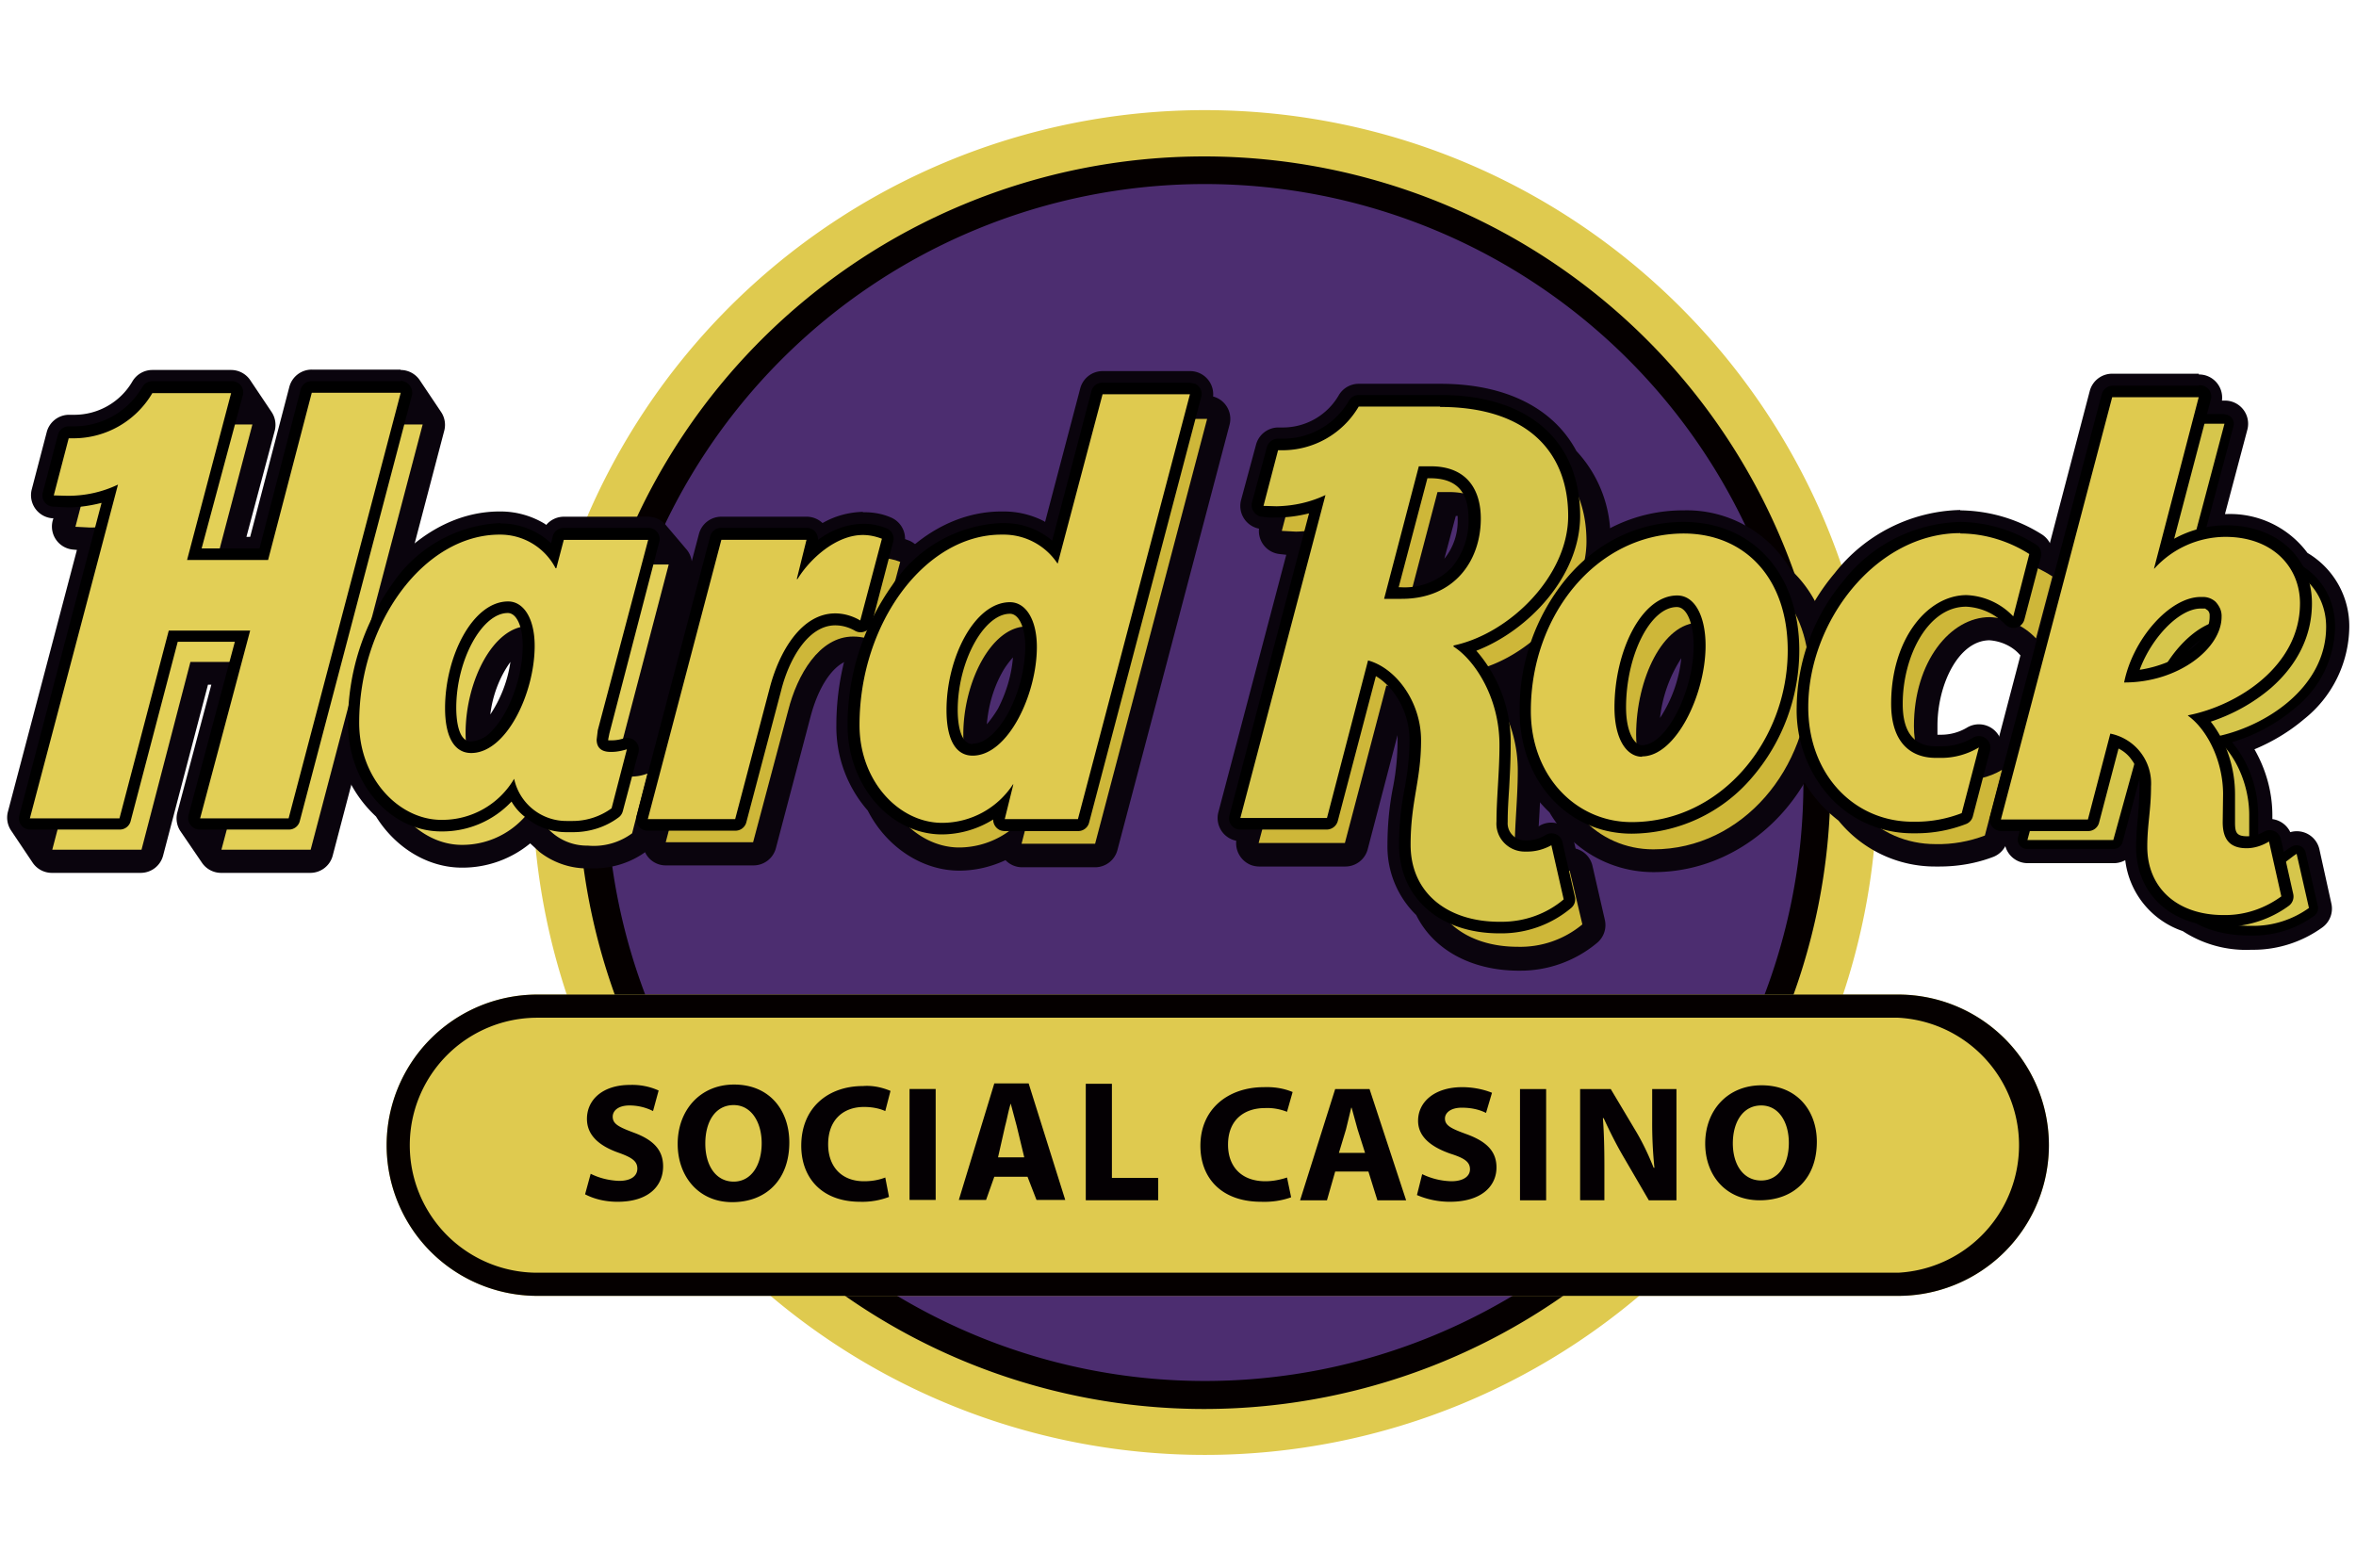 <?xml version="1.0" encoding="UTF-8"?> <svg xmlns="http://www.w3.org/2000/svg" width="631" height="420" viewBox="0 0 631 420" fill="none"><path d="M322.6 41.9a167.7 167.7 0 1 1-.2 335.5 167.7 167.7 0 0 1 .2-335.5Z" fill="#4C2D70"></path><path d="M322.6 384.6a175.1 175.1 0 1 1 .2-350.3 175.1 175.1 0 0 1-.2 350.3Zm0-335.3a160.3 160.3 0 1 0 .2 320.6 160.3 160.3 0 0 0-.2-320.6Z" fill="#050000"></path><path d="M322.6 41.9a167.7 167.7 0 1 1-.2 335.5 167.7 167.7 0 0 1 .2-335.5Zm0-12.4a180.1 180.1 0 1 0 180.2 180c0-99.4-80.7-180-180.2-180Z" fill="#DFCA4F"></path><path fill-rule="evenodd" clip-rule="evenodd" d="M602.8 251.2a28 28 0 0 1-16.9-4.6 20.2 20.2 0 0 1-13.9-19.9c0-3 .2-5.5.5-8 .2-2.2.4-4.5.4-7.3l-3.8 14.3a3.1 3.1 0 0 1-3 2.3H543a3 3 0 0 1-3-4l.4-1.5H536a3 3 0 0 1-3-3.8l29.8-113.2a3.1 3.1 0 0 1 3-2.3H589a3.1 3.1 0 0 1 3 3.9l-.9 3.2h4.8a3 3 0 0 1 2.5 1.3 3.1 3.1 0 0 1 .6 2.6l-7.2 26.9 4.4-.4c8.6 0 15.7 3.5 19.7 9.7a19.8 19.8 0 0 1 10.2 17.5 29 29 0 0 1-11 22.3 47 47 0 0 1-16 8.8 31.7 31.7 0 0 1 6.5 19.3v4.8l.7-.4a3.1 3.1 0 0 1 2.8-.1 3 3 0 0 1 1.8 2.1l.6 2.9 2.2-1.5a3 3 0 0 1 3.9.7c.3.4.5.8.6 1.3l3.3 14.5a3.1 3.1 0 0 1-1.3 3.2 28.8 28.8 0 0 1-16.8 5.4h-.5Z" fill="#0A040D"></path><path d="m588.9 106.3-1.9 7.1h8.8l-8.4 32a26 26 0 0 1 8.6-1.6c8.5 0 14.4 3.6 17.5 8.9a16.7 16.7 0 0 1 9.4 15.2c0 16.5-16.7 27-30 29.5v.2c5.4 3.7 9.5 12.3 9.5 20.7l-.2 7.3.1 1.5a12 12 0 0 0 5.4-1.7l1.1 5h.2v.5l.2 1.4c2-.4 4.2-2.6 5.9-3.6l3.2 14.5a25.6 25.6 0 0 1-15 4.8h-.5a25 25 0 0 1-15.4-4.2 17 17 0 0 1-12.3-17.1c0-5.9.9-9.8.9-16.1.1-2.8-.5-5.5-2-7.9l-1.8-.5-6 22.7h-23.3l1.5-5.5h-8.5l29.8-113H589Zm-10.6 75c9.1-2.7 15.7-9 16.4-15-6 1-12.6 7.4-16.4 15Zm10.6-81.2h-23.2a6.2 6.2 0 0 0-6 4.6L530 218a6.2 6.2 0 0 0 6 7.7h.9a6.2 6.2 0 0 0 6.1 5.5h23.2c1 0 2.1-.3 3-.8a22.9 22.9 0 0 0 15.4 19 31 31 0 0 0 18.3 5h.6c6.6 0 13.1-2.1 18.5-6a6.2 6.2 0 0 0 2.4-6.4l-3.2-14.5a6.2 6.2 0 0 0-7.8-4.6 6.2 6.2 0 0 0-4.8-3.5v-1c0-6.2-1.7-12.3-4.8-17.7 4.8-2 9.3-4.7 13.2-8a32 32 0 0 0 12.2-24.7 22.8 22.8 0 0 0-11.2-19.9 25.8 25.8 0 0 0-21.8-10.4h-.3l6-22.6a6.2 6.2 0 0 0-6-7.8h-.8a6.2 6.2 0 0 0-6.2-7Z" fill="#0A040D"></path><path fill-rule="evenodd" clip-rule="evenodd" d="M518.4 229.2a30.1 30.1 0 0 1-23.9-11.6 33.8 33.8 0 0 1-13.4-28.1c0-23.5 18.8-49.7 43.9-49.7a37 37 0 0 1 20.1 6 3 3 0 0 1 1.4 3.3l4.9 2.6a3 3 0 0 1 1.3 3.4l-4.4 16.7a3.1 3.1 0 0 1-5.2 1.4 15.2 15.2 0 0 0-10.3-4.8c-8.2 0-17 10-17 26v.1c0 1.8.1 3.5.6 5.2.7.2 1.3.2 2 .2h1.5c3 0 5.9-.8 8.4-2.3a3 3 0 0 1 1.6-.5 3.1 3.1 0 0 1 3 3.9l-1 3.8c1-.3 1.8-.7 2.7-1.2a3.1 3.1 0 0 1 4 .7 3.1 3.1 0 0 1 .6 2.7l-4.6 17.6a3.1 3.1 0 0 1-1.9 2 36.8 36.8 0 0 1-13.4 2.6h-.9Z" fill="#0A040D"></path><path d="M525 142.9c6.5 0 13 2 18.5 5.5l-.7 2.6c2.5.9 4.8 2 7 3.4l-4.4 16.6a18.4 18.4 0 0 0-12.5-5.7c-10.4 0-20.2 11.9-20.2 29.2 0 2.7.4 5.3 1.3 7.8 1.4.5 3 .7 4.4.7h1.5c3.6 0 7-1 10-2.8l-2.2 8.7c3-.3 6-1.2 8.5-2.8l-4.6 17.6a32 32 0 0 1-12.3 2.3h-.8a27 27 0 0 1-21.8-10.7 30.6 30.6 0 0 1-12.5-26c0-23 18.3-46.5 40.8-46.5m0-6.2a44 44 0 0 0-33.6 16.9 56.7 56.7 0 0 0-13.4 35.9 37 37 0 0 0 14.4 30.4 33.3 33.3 0 0 0 26 12.3h1c4.9 0 9.8-.8 14.5-2.6a6.2 6.2 0 0 0 3.7-4.2l4.6-17.6a6.2 6.2 0 0 0-6-7.7 6.2 6.2 0 0 0-9.4-5.1c-2 1.2-4.4 1.9-6.9 1.9h-1v-2.4c0-11 5.6-22.8 13.9-22.9 3 .2 6 1.5 8 3.7a6.2 6.2 0 0 0 10.6-2.7l4.3-16.6a6.2 6.2 0 0 0-2.7-6.8l-3.4-2a6.2 6.2 0 0 0-2.8-4c-6.5-4.1-14-6.3-21.8-6.4Z" fill="#0A040D"></path><path d="M442.8 230.6a29 29 0 0 1-25.4-15 33.5 33.5 0 0 1-10.4-25.2c0-27.9 19.7-50.6 43.9-50.6 11.3 0 20.9 5.3 26.2 14.7a35.4 35.4 0 0 1 10.7 27c0 27-20.2 49-45 49Zm10.6-60.5c-6.5 1.7-12.1 13.6-12.1 26.7v2.4c6-2 12.2-14.9 12.2-26.3l-.1-2.8Z" fill="#0A040D"></path><path d="M450.9 142.9c10.5 0 19 5 23.8 13.6a32 32 0 0 1 10 25c0 24.1-17.9 46-41.9 46a26 26 0 0 1-23-13.8c-6-5.3-9.7-13.5-9.7-23.3 0-25.5 17.4-47.5 40.8-47.5m-11.1 59.7c9 0 17-16.5 17-29.7 0-2-.3-4-.7-6h-1c-9.7 0-16.9 15-16.9 30 0 1.8.2 3.8.6 5.7h1m11-65.9c-13 0-25 5.8-33.8 16.4a58 58 0 0 0-13.1 37.4c0 10.8 4 20.4 11.1 27.1a32.2 32.2 0 0 0 27.9 16c26.4 0 48-23.3 48-52 0-12-4-22.3-11.3-29a32.3 32.3 0 0 0-28.7-15.9Zm-6.2 55.6a36.8 36.8 0 0 1 5.7-16 36 36 0 0 1-5.7 16Z" fill="#0A040D"></path><path fill-rule="evenodd" clip-rule="evenodd" d="M256.9 230.1c-8.9 0-17.4-5.8-21.9-14.7-5.2-5.8-8-13.4-8-21.2 0-29.3 18.9-54 41.1-54.1h.8c4.7 0 9.3 1.6 12.9 4.6l10.5-40a3 3 0 0 1 3-2.2h23.4a3.1 3.1 0 0 1 3 3.9l-.7 2.7h2.3a3.1 3.1 0 0 1 3 4l-30 113.8a3 3 0 0 1-3 2.3h-19.7a3.1 3.1 0 0 1-3.1-3l-1.4.8a26 26 0 0 1-12.1 3Zm17.6-59.1c-6.9.6-13.4 13-13.4 25.8v2.4c3-.4 6.3-3.3 8.9-8a39.4 39.4 0 0 0 4.5-20.2Z" fill="#0A040D"></path><path d="m318.7 105.6-1.8 6.6h6.3l-30 113.8h-19.6l1.7-6.6h-1.5a22.8 22.8 0 0 1-16.9 7.7c-7.9 0-15.4-5.3-19.3-13.5a28 28 0 0 1-7.5-19.4c0-27.2 17.5-51 38-51h.8a17.2 17.2 0 0 1 14.3 7.7h.1l12-45.3h23.3m-58.1 96.8c9.5 0 17.2-16.3 17.2-29 0-1.8-.2-3.4-.5-5-.7-.3-1.4-.5-2.1-.5-9.6 0-17.1 15-17.1 29 0 1.7.1 3.4.4 5.2a6 6 0 0 0 2 .3m58.2-103h-23.3a6.2 6.2 0 0 0-6 4.7l-9.4 35.7-.3-.2c-3.3-1.7-7-2.6-10.7-2.6h-.8c-24 .1-44.1 26.3-44.1 57.3a34 34 0 0 0 8.4 22.8c5 9.8 14.6 16.1 24.5 16.1 4.3 0 8.5-1 12.4-2.8a6.2 6.2 0 0 0 4.4 1.9h19.6a6.2 6.2 0 0 0 6-4.7l30-113.8a6.2 6.2 0 0 0-4.4-7.6 6.2 6.2 0 0 0-6.2-6.8ZM264.3 194c.4-4.8 1.7-9.5 4-13.7.8-1.5 1.9-3 3-4.2-.4 4.8-1.8 9.4-4 13.7-.9 1.5-1.9 2.9-3 4.2Z" fill="#0A040D"></path><path fill-rule="evenodd" clip-rule="evenodd" d="M158.9 229.6h-1.7a17.4 17.4 0 0 1-14.8-8.3 25.2 25.2 0 0 1-18.5 8h-.3c-8 0-15.8-4.7-20.5-12.5a30.3 30.3 0 0 1-10-23.1c0-29 18.6-53.5 40.7-53.5h.1a19.8 19.8 0 0 1 13.6 5.3l.4-1.7a3 3 0 0 1 3-2.3h22.6a3 3 0 0 1 2.4 1.1l5.6 6.6a3.1 3.1 0 0 1 .6 2.8l-12.2 46.3a3.1 3.1 0 0 1 1 3.2l-1 3.4a9 9 0 0 0 2.5-.5 3.1 3.1 0 0 1 4 2 3 3 0 0 1 0 1.7l-4 15.8c-.3.7-.7 1.3-1.2 1.7a21 21 0 0 1-12.3 4Zm-19-58.6c-6.3 1.8-12.1 13.4-12.1 25.3v2a9.8 9.8 0 0 0 3.8-2.5A35.7 35.7 0 0 0 140 171Z" fill="#0A040D"></path><path d="M134 143.2a16.7 16.7 0 0 1 14.8 9h.2l2-7.6h22.6l5.5 6.6-13.1 50 2-.6-1.8 6.5a4 4 0 0 0 2.9 1h.3c1.4 0 2.8-.3 4-.8l-4 15.8c-3 2.2-6.7 3.4-10.4 3.4h-1.7a14.2 14.2 0 0 1-13.3-9l-1.2-.8-.4-.3a22.3 22.3 0 0 1-18.5 9.8h-.2c-7.2 0-14.1-4.4-18.2-11.5a27.2 27.2 0 0 1-9.3-21c0-26.9 17.3-50.4 37.6-50.4h.1m-7.8 58.5c9.5 0 17-16.1 17-28.8a22 22 0 0 0-.5-5.1l-1-.1c-9.5 0-16.9 14.7-16.9 28.5 0 1.8.2 3.6.5 5.4h1ZM134 137h-.2c-23.7 0-43.8 26-43.8 56.7a33.5 33.5 0 0 0 10.7 25c5.3 8.5 14 13.7 23 13.7h.2c6.6 0 13-2.3 18.1-6.5l2.5 2.3c3.6 2.8 8.1 4.4 12.7 4.4h1.8c5 0 9.9-1.5 14-4.5 1.1-.9 2-2 2.3-3.4l4.2-15.9a6.2 6.2 0 0 0-5.4-7.7c0-1.2-.2-2.4-.8-3.5l11.8-44.8a6.2 6.2 0 0 0-1.2-5.6l-5.6-6.6a6.2 6.2 0 0 0-4.8-2.2H151a6.2 6.2 0 0 0-4.7 2.2l-.4-.3A22.9 22.9 0 0 0 134 137Zm-2.7 54.5c.6-5.1 2.4-10 5.4-14.2-.7 5-2.6 9.9-5.4 14.1v.1Z" fill="#0A040D"></path><path fill-rule="evenodd" clip-rule="evenodd" d="M59.2 230.8a3 3 0 0 1-2.5-1.4l-5.8-8.5a3 3 0 0 1-.4-2.5l10.1-38h-7.3l-12.6 48a3.1 3.1 0 0 1-3 2.3H13.8a3 3 0 0 1-2.5-1.3l-5.8-8.5a3 3 0 0 1-.4-2.5l19.5-74h-.9c-1.3 0-2.6 0-3.9-.2a3 3 0 0 1-2.7-2.5v-1.4l1.2-4.4H18c-1.3 0-2.6 0-3.9-.2a3.1 3.1 0 0 1-2.2-1.3 3 3 0 0 1-.5-2.5l4-15.3a3 3 0 0 1 3-2.3h1.2a21.5 21.5 0 0 0 18.5-10.6 3 3 0 0 1 2.7-1.5h21.1a3 3 0 0 1 2.6 1.3l5.7 8.5a3 3 0 0 1 .4 2.5l-8.5 32.4h7.3l11-42.4a3 3 0 0 1 3-2.3h24a3 3 0 0 1 2.5 1.4l5.7 8.4a3.1 3.1 0 0 1 .4 2.5L86 228.4a3.1 3.1 0 0 1-3 2.3H59.3Z" fill="#0A040D"></path><path d="m107.3 105.3 5.7 8.4-30 114H59.3l-5.7-8.5 11.2-41.9H50.9l-13.2 50.3H13.8l-5.7-8.4 20.7-78.3c-1.6.2-3.2.4-4.7.4h-.4c-1.2 0-2.4 0-3.6-.2l2.3-8.7a30 30 0 0 1-4 .4H18c-1.2 0-2.4 0-3.6-.2l4-15.3h1.2a24.5 24.5 0 0 0 21.2-12h21.1l5.7 8.4-9.5 36.3h13.7l11.7-44.8h23.8m0-6.2H83.5a6.2 6.2 0 0 0-6 4.6L67 143.8h-1l7.6-28.5a6.2 6.2 0 0 0-.9-5l-5.7-8.5a6.2 6.2 0 0 0-5.1-2.7H40.8a6.2 6.2 0 0 0-5.3 3 18 18 0 0 1-15.9 9h-1.1a6.2 6.2 0 0 0-6 4.7l-4 15.3a6.2 6.2 0 0 0 5.3 7.7h.5l-.2.7a6.2 6.2 0 0 0 5.4 7.7l1.1.1-18.5 70.2a6.2 6.2 0 0 0 .9 5l5.7 8.5a6.2 6.2 0 0 0 5.1 2.8h23.9a6.2 6.2 0 0 0 6-4.7l12-45.7h.9l-9.1 34.2a6.2 6.2 0 0 0 .8 5l5.8 8.5a6.2 6.2 0 0 0 5 2.7h24a6.2 6.2 0 0 0 6-4.6L119 115.3a6.2 6.2 0 0 0-.9-5l-5.7-8.5a6.2 6.2 0 0 0-5.1-2.7Z" fill="#0A040D"></path><path fill-rule="evenodd" clip-rule="evenodd" d="M178.4 228.7a3.1 3.1 0 0 1-2.4-1.2 3 3 0 0 1-.6-2.7l.6-2.3h-2.5a3.1 3.1 0 0 1-2.5-1.3 3 3 0 0 1-.6-2.6l19.7-74.9a3 3 0 0 1 3-2.3H216a3 3 0 0 1 2.5 1.2c.4.6.7 1.3.7 2 3.4-2.7 7.6-4.2 12-4.4h.2c2 0 4.1.4 6 1.2a3 3 0 0 1 1.9 3.7l-.4 1.5c1.2.2 2.4.5 3.5 1a3 3 0 0 1 1.8 3.7l-5.7 21.8a3 3 0 0 1-3 2.3 3 3 0 0 1-1.6-.4 9.8 9.8 0 0 0-5.3-1.4c-7.3 0-12.3 9.4-14.4 17.4l-9.3 35.3a3 3 0 0 1-3 2.4h-23.4Z" fill="#0A040D"></path><path d="M231 143.3h.1c1.8 0 3.5.4 5.1 1l-1.4 5.3h1.3c1.7 0 3.5.3 5 1l-5.7 21.7c-2-1.1-4.4-1.8-6.8-1.8-9 0-15 10.3-17.4 19.8l-9.4 35.3h-23.4l1.7-6.2h-6.6l19.7-74.8H216l-1.6 6.2h2.5c3.7-4 8.9-7.5 14.2-7.5m0-6.2c-3.8.1-7.5 1.1-10.8 3a6.2 6.2 0 0 0-4.3-1.7h-22.8a6.2 6.2 0 0 0-6 4.6l-19.7 74.9a6.2 6.2 0 0 0 4.7 7.6 6.1 6.1 0 0 0 6.2 6.3h23.4a6.2 6.2 0 0 0 6-4.6l9.3-35.3c2.8-10.5 7.8-15.2 11.5-15.2 1.3 0 2.6.4 3.7 1a6.2 6.2 0 0 0 9-3.8l5.8-21.8a6.2 6.2 0 0 0-3.6-7.3l-1.1-.4a6.2 6.2 0 0 0-3.8-5.8c-2.3-1-4.7-1.4-7.2-1.4h-.3Z" fill="#0A040D"></path><path fill-rule="evenodd" clip-rule="evenodd" d="M406.5 256.8c-11.6 0-20.8-5.1-24.8-13.7a22.3 22.3 0 0 1-7.1-16.9c0-5 .5-10 1.5-15 .8-4.3 1.2-8.6 1.3-13 0-3-.7-6-2-8.8a15 15 0 0 0-2-1.5l-10.2 38.7a3 3 0 0 1-3 2.3h-23a3.1 3.1 0 0 1-3-2.5c-.2-.4-.2-1 0-1.4l.7-2.8h-2.7a3 3 0 0 1-3-4l19.2-72.8h-1.6l-3.8-.2a3 3 0 0 1-2.8-2.6v-1.3l.8-2.7-3-.2a3 3 0 0 1-2.7-3.9l4-14.8a3 3 0 0 1 3-2.3h1.1a20.8 20.8 0 0 0 17.9-10.1 3 3 0 0 1 2.6-1.6h21.8c20.7 0 29.9 9 33.9 16.7A30.9 30.9 0 0 1 428 145c0 16-13.8 30.7-27.9 36a38 38 0 0 1 9.4 25.3c0 4-.2 7.7-.4 11.4l-.4 7.4h.2c1.7 0 3.4-.5 4.9-1.3a3.1 3.1 0 0 1 4.6 2l1 4.4.9-.1a3.1 3.1 0 0 1 3 2.4l3.4 14.4a3.1 3.1 0 0 1-1 3 29 29 0 0 1-18.6 6.8l-.7.2Zm-24.8-100.3c8.5-2.7 11.7-10.7 11.7-17.5l-.3-3.1a13 13 0 0 0-5-1h-.7l-5.7 21.6Z" fill="#0A040D"></path><path d="M385.7 109c16.5 0 26.7 6 31.3 15.4 5.4 5.2 8 12.4 8 20.6 0 15.6-14.9 30.7-29.6 34.4l1.9 3c6 6.5 9.3 15 9.2 24 0 7.3-.8 14.2-.8 20.3v1c.8.3 1.7.4 2.6.4h.7c2.3 0 4.5-.6 6.4-1.7l1.9 8c1-.3 2.1-.7 3-1.3l3.5 14.5c-4.7 4-10.5 6-16.6 6h-.6c-10.7 0-19-4.5-22.3-12.3a19.1 19.1 0 0 1-6.6-15c0-11.8 2.8-17.2 2.8-28 0-3.8-.8-7.5-2.5-10.8a16 16 0 0 0-6.6-3.9l-11.2 42.2h-23l1.7-6.7h-6.7l20.4-77.4c-1.9.4-3.7.6-5.6.6h-.3l-3.5-.1 1.8-6.8-3 .1h-3.6l3.9-15h1A23.7 23.7 0 0 0 364 109h21.8m-8.2 51.4c12.8-1 19-10.8 19-21.4 0-1.8-.2-3.5-.6-5.2-2.4-1.4-5-2-7.8-2h-3l-7.6 28.6Zm8.2-57.6H364a6.2 6.2 0 0 0-5.4 3 17.3 17.3 0 0 1-15.1 8.7h-1.1a6.2 6.2 0 0 0-6 4.6l-4 14.8a6.2 6.2 0 0 0 4.8 7.7 6.2 6.2 0 0 0 5.5 6.8l1.8.2-18.2 69a6.2 6.2 0 0 0 4.8 7.6 6.3 6.3 0 0 0 3.5 6.3c.8.4 1.8.6 2.7.6h23a6.2 6.2 0 0 0 6-4.6l8-30.6v1.4c0 4.2-.4 8.4-1.2 12.5-1 5-1.5 10.3-1.5 15.5a25.6 25.6 0 0 0 7.7 18.8c4.6 9.3 14.7 14.8 27.2 14.9h.7a32 32 0 0 0 20.6-7.5 6.2 6.2 0 0 0 2-6.2l-3.3-14.4a6.2 6.2 0 0 0-4.5-4.6l-.5-2.1a6.2 6.2 0 0 0-9.2-4l-.2.2.2-3.5c.2-3.7.4-7.4.4-11.4 0-8.6-2.5-17-7.4-24.1a50.8 50.8 0 0 0 15-11.5c7-7.8 11-17 11-25.8a34 34 0 0 0-9.1-24.3c-6.2-11.6-19.1-18-36.4-18Zm1 47 3.1-11.6h.5v.8a16 16 0 0 1-3.6 10.7Z" fill="#0A040D"></path><path fill-rule="evenodd" clip-rule="evenodd" d="m89.2 113.7-11.7 44.8H55.8l11.8-44.8h-21a24.5 24.5 0 0 1-22.4 12.1l-4 15.3 3.9.2c4.6 0 9.2-1.1 13.3-3.1L14 227.6h23.9L51 177.3h21.7l-13.4 50.3h23.9l30-113.9h-24Z" fill="#E3D057"></path><path fill-rule="evenodd" clip-rule="evenodd" d="M53.5 220.7a1.6 1.6 0 0 1-1.5-2l12.8-48.3H46.4l-13 49.1a1.5 1.5 0 0 1-1.4 1.2H8a1.5 1.5 0 0 1-1.5-2l22.8-86.3a34 34 0 0 1-11 2H18a37.2 37.2 0 0 1-4.3-.4 1.6 1.6 0 0 1-.7-1.8l4-15.3a1.5 1.5 0 0 1 1.5-1.1h1.2a23.1 23.1 0 0 0 19.8-11.3 1.5 1.5 0 0 1 1.3-.8H62a1.6 1.6 0 0 1 1.5 2l-11.3 42.8h18.5L82 104.8a1.5 1.5 0 0 1 1.5-1.1h23.9a1.6 1.6 0 0 1 1.5 2l-30 113.8a1.5 1.5 0 0 1-1.5 1.2H53.5Z" fill="#E2CF56"></path><path d="m107.3 105.3-30 113.9H53.6L67 168.9H45.2L32 219.2H8l23.6-89.4c-4.2 2-8.7 3-13.4 3H18l-3.6-.1 4-15.3h1.2a24.5 24.5 0 0 0 21.2-12.1h21.1L50.1 150h21.7l11.7-44.8h23.8m0-3.1H83.5a3 3 0 0 0-3 2.3l-11 42.5H54L65 106a3 3 0 0 0-3-3.9H40.8a3.1 3.1 0 0 0-2.7 1.6 21.2 21.2 0 0 1-18.5 10.5h-1.1a3 3 0 0 0-3 2.3l-4 15.3a3 3 0 0 0 2.6 3.9l4 .2h.3c3 0 6-.5 8.8-1.2l-22 83.6a3 3 0 0 0 3 3.9H32a3 3 0 0 0 3-2.3l12.6-48h15.3l-12.4 46.4a3.1 3.1 0 0 0 3 3.9h23.8a3 3 0 0 0 3-2.3l30-113.9a3.2 3.2 0 0 0-3-4v.1Z" fill="black"></path><path fill-rule="evenodd" clip-rule="evenodd" d="M165.3 204.8c0-.9.1-1.7.4-2.5l13.4-51.1h-22.6l-2 7.8h-.1a16.5 16.5 0 0 0-15-9.1c-20.3 0-37.6 23.5-37.6 50.4 0 15 10.6 26 21.9 26a22.4 22.4 0 0 0 19.4-11h.2a14.2 14.2 0 0 0 14.1 11.2c4.3.4 8.5-.8 11.9-3.3l4.1-16a12 12 0 0 1-4.4.8c-2.5 0-3.7-1.2-3.7-3.2Zm-33.6 3.5c-4.5 0-7-4.3-7-12 0-13.8 7.4-28.6 16.9-28.6 4.1 0 7 4.5 7 11.9.1 12.6-7.5 28.7-17 28.7Z" fill="#E3D059"></path><path fill-rule="evenodd" clip-rule="evenodd" d="M153.4 221.4h-1.7a16 16 0 0 1-14.6-9.5 23.6 23.6 0 0 1-18.8 9.2h-.3c-12.9 0-23.4-12.3-23.4-27.5 0-28.1 18-52 39.1-52h.2a18.3 18.3 0 0 1 14.4 7l1.1-4.4a1.5 1.5 0 0 1 1.5-1.2h22.6a1.6 1.6 0 0 1 1.3.6 1.6 1.6 0 0 1 .3 1.4l-13.5 51c-.2.6-.3 1.3-.3 2 0 1 .2 1.8 2.2 1.8h.3c1.3 0 2.5-.2 3.6-.7h.5c.4 0 .8.1 1 .4a1.5 1.5 0 0 1 .5 1.5l-4.1 15.8c-.1.4-.3.7-.6.9a19.1 19.1 0 0 1-11.3 3.6ZM136 162.6c-7.8 0-15.3 13.2-15.3 27 0 4 .7 10.5 5.5 10.5a9.6 9.6 0 0 0 6.6-3.2 36.8 36.8 0 0 0 8.8-24c0-6.1-2.2-10.3-5.6-10.3Z" fill="#E3D059"></path><path d="M134 143.2a16.7 16.7 0 0 1 14.8 9h.2l2-7.6h22.6l-13.5 51-.3 2.5c0 2.1 1.2 3.3 3.7 3.3h.3c1.4 0 2.8-.3 4.1-.7l-4.1 15.8c-3 2.2-6.7 3.4-10.4 3.4h-1.7a14.3 14.3 0 0 1-14-11.3 22.3 22.3 0 0 1-19.3 11h-.2c-11.3 0-22-11-22-26 0-26.8 17.4-50.4 37.6-50.4h.2m-7.8 58.5c9.4 0 17-16 17-28.7 0-7.4-3-11.9-7.1-11.9-9.5 0-16.9 14.7-16.9 28.6 0 7.7 2.5 12 7 12Zm7.8-61.6h-.2a37 37 0 0 0-28.8 16.4 63.5 63.5 0 0 0-11.8 37.2c0 16 11.2 29 25 29h.2a25.4 25.4 0 0 0 18.6-8 14 14 0 0 0 4 4.4c3 2.5 6.8 3.8 10.7 3.8h1.8c4.3 0 8.6-1.3 12.1-3.9.6-.4 1-1 1.2-1.7l4.2-15.8a3.1 3.1 0 0 0-4-3.7c-1 .3-2 .5-3.1.5h-1v-.3l.3-1.5 13.3-51.1a3 3 0 0 0-3-4H151a3 3 0 0 0-3 2.4l-.4 1.7a19.8 19.8 0 0 0-13.6-5.3h.1Zm-7.9 58.5c-3.5 0-3.9-6.3-3.9-9 0-12.8 6.9-25.4 13.8-25.4 2.4 0 4 3.7 4 8.7 0 8.3-3.5 18-8.3 22.9a8 8 0 0 1-5.6 2.8Z" fill="black"></path><path fill-rule="evenodd" clip-rule="evenodd" d="M236 149.5c-7.2 0-14.2 6.3-17.5 11.7h-.2l2.7-10.4h-23l-19.7 74.8h23.4l9.4-35.3c2.4-9.5 8.3-19.8 17.4-19.8 2.4 0 4.7.6 6.8 1.8l5.8-21.8c-1.7-.7-3.4-1-5.2-1Z" fill="#CEB739"></path><path fill-rule="evenodd" clip-rule="evenodd" d="M173.5 221a1.5 1.5 0 0 1-1.5-1.3v-.7l19.7-74.9a1.5 1.5 0 0 1 1.5-1.1H216a1.5 1.5 0 0 1 1.2.6 1.6 1.6 0 0 1 .3 1.3l-1 4c4-4 9.2-7.2 14.6-7.2h.1c2 0 3.8.4 5.6 1.1a1.5 1.5 0 0 1 1 1.9l-5.9 21.8a1.6 1.6 0 0 1-1.5 1.2c-.2 0-.5 0-.7-.2-1.9-1-4-1.6-6-1.6-8.2 0-13.7 9.6-16 18.6l-9.4 35.3a1.5 1.5 0 0 1-1.5 1.2h-23.3Z" fill="#DFCA4F"></path><path d="M231 143.3h.1c1.8 0 3.5.4 5.1 1l-5.8 21.9c-2-1.2-4.4-1.9-6.7-1.9-9.1 0-15 10.3-17.5 19.8l-9.3 35.3h-23.4l19.7-74.8H216l-2.6 10.5h.2c3.3-5.4 10.3-11.8 17.5-11.8m0-3c-4.4.1-8.5 1.7-12 4.3 0-.7-.2-1.4-.6-2a3 3 0 0 0-2.5-1.2h-22.8a3 3 0 0 0-3 2.3l-19.7 74.9a3 3 0 0 0 .5 2.7 3.1 3.1 0 0 0 2.5 1.2h23.4a3 3 0 0 0 3-2.3l9.3-35.2c2-8.1 7.1-17.5 14.5-17.5 1.8 0 3.6.5 5.2 1.4a3 3 0 0 0 2.8.2 3 3 0 0 0 1.8-2.1l5.7-21.8a3 3 0 0 0-1.8-3.7c-2-.8-4-1.2-6-1.2h-.3Z" fill="black"></path><path fill-rule="evenodd" clip-rule="evenodd" d="m299.9 112.2-12 45.3h-.1a17 17 0 0 0-15-7.7c-20.5 0-38 23.8-38 51 0 15.2 10.7 26.2 22.1 26.2a22.9 22.9 0 0 0 19-10.3h.1l-2.4 9.3h19.7l30-113.8h-23.4ZM265 208.9c-4.5 0-7-4.4-7-12.2 0-14 7.5-28.9 17-28.9 4.3 0 7.3 4.6 7.3 12 0 12.8-7.7 29.1-17.3 29.1Z" fill="#CEB739"></path><path fill-rule="evenodd" clip-rule="evenodd" d="M252.3 222c-13 0-23.7-12.5-23.7-27.8 0-28.5 18.1-52.6 39.6-52.6h.7a18.7 18.7 0 0 1 13.8 6l11.1-42.4a1.5 1.5 0 0 1 1.5-1.2h23.4a1.5 1.5 0 0 1 1.5 2l-30 113.8a1.6 1.6 0 0 1-1.5 1.2h-19.6a1.5 1.5 0 0 1-1.3-.6 1.5 1.5 0 0 1-.3-1.4l.9-3.2a24 24 0 0 1-16 6.1Zm18.2-59.2c-8 0-15.5 13.3-15.5 27.3 0 4 .7 10.7 5.5 10.7 3.7 0 7.7-3.3 10.8-9 3-5.7 4.8-12 4.9-18.5 0-6.3-2.3-10.5-5.7-10.5Z" fill="#DFCA4F"></path><path d="m318.7 105.6-30 113.8h-19.6l2.3-9.3h-.1a22.7 22.7 0 0 1-19 10.3c-11.4 0-22.1-11-22.1-26.2 0-27.2 17.5-51 38-51h.7a17.3 17.3 0 0 1 14.3 7.7h.1l12-45.3h23.4m-58.2 96.8c9.5 0 17.2-16.4 17.2-29.1 0-7.4-3-12-7.2-12-9.5 0-17 14.9-17 28.9 0 7.8 2.4 12.2 7 12.2Zm58.2-99.9h-23.4a3 3 0 0 0-3 2.3l-10.5 40a19.9 19.9 0 0 0-12.9-4.7h-.8a37 37 0 0 0-29.1 16.6c-7.8 11-12 24-12 37.5 0 16.2 11.4 29.3 25.3 29.3a26.2 26.2 0 0 0 13.7-4 3.1 3.1 0 0 0 1.7 2.8c.4.2 1 .3 1.4.3h19.6a3 3 0 0 0 3-2.3l30-113.9a3 3 0 0 0-1.6-3.6l-1.4-.3Zm-58.2 96.8c-3.6 0-4-6.4-4-9.1 0-13 7-25.8 14-25.8 2.4 0 4.1 3.7 4.1 8.9A39.4 39.4 0 0 1 270 191c-2.9 5.2-6.3 8.2-9.5 8.2Z" fill="black"></path><path fill-rule="evenodd" clip-rule="evenodd" d="M413.3 235a7.6 7.6 0 0 1-7.6-8.3c0-6 .8-13 .8-20.3 0-13.2-7-23.1-12.2-26.4v-.3c15-3.2 30.6-18.7 30.6-34.7 0-16.9-10.7-29.3-34.3-29.3h-21.8a23.7 23.7 0 0 1-21.6 11.7l-3.9 14.8 3.8.2c4.5-.1 8.9-1.1 13-3l-23 86.4h23.1l11.1-42.2c7.4 2 14.1 11 14.1 21.4 0 10.8-2.8 16.3-2.8 28 0 12.8 10 20.6 23.9 20.6a26 26 0 0 0 17.3-6l-3.4-14.4a12.5 12.5 0 0 1-7 1.7Zm-33-67.8h-4.6l9.3-35.4h3.1c9.8 0 13.4 6.2 13.4 14 0 11.1-7 21.4-21.1 21.4Z" fill="#CEB739"></path><path fill-rule="evenodd" clip-rule="evenodd" d="M401.5 248.4c-15.2 0-25.4-8.9-25.4-22.2 0-5 .6-10 1.5-14.8.8-4.4 1.3-8.8 1.3-13.2 0-9.3-5.7-17-11.5-19.3l-10.7 40.5a1.5 1.5 0 0 1-1.5 1.2h-23a1.6 1.6 0 0 1-1.5-2l22-83.4c-3.4 1.2-7 1.8-10.6 1.9h-.3a35.7 35.7 0 0 1-4.3-.4l-.5-.5a1.6 1.6 0 0 1-.2-1.2l4-14.8a1.5 1.5 0 0 1 1.4-1.1h1.2a22.4 22.4 0 0 0 19-11 1.5 1.5 0 0 1 1.4-.7h21.9c22.4 0 35.9 11.5 35.9 30.8 0 16.2-14.9 31-29.2 35.4a35 35 0 0 1 10.7 26c0 3.8-.2 7.6-.4 11.2a152.7 152.7 0 0 0-.4 9.3 6 6 0 0 0 6.4 6.5h.4c2 0 4-.6 5.6-1.6l.8-.2.6.1a1.5 1.5 0 0 1 1 1.1l3.3 14.5a1.5 1.5 0 0 1-.5 1.5c-5 4.1-11.2 6.4-17.6 6.4h-.8ZM375.4 159c6.2 0 11.2-2 14.7-6 3.2-4 5-8.9 4.9-14 0-5.6-2.1-12.4-11.9-12.4h-1.9l-8.4 32.4h2.6Z" fill="#D6C64C"></path><path d="M385.7 109c23.6 0 34.3 12.3 34.3 29.2 0 16-15.6 31.5-30.7 34.7v.3c5.3 3.3 12.3 13.2 12.3 26.4 0 7.3-.8 14.2-.8 20.4a7.4 7.4 0 0 0 2 5.7 7.6 7.6 0 0 0 5.6 2.4h.7c2.2 0 4.4-.6 6.4-1.7l3.3 14.5c-4.6 3.9-10.5 6-16.6 6h-.6c-14 0-23.8-7.8-23.8-20.6 0-11.7 2.8-17.2 2.8-28 0-10.4-6.8-19.4-14.2-21.4l-11 42.2h-23.2l22.8-86.5c-4 1.9-8.4 2.9-13 3h-.2l-3.4-.1 3.9-14.9h1a23.7 23.7 0 0 0 20.6-11.7h21.8m-14.9 51.5h4.6c14.2 0 21.2-10.3 21.2-21.5 0-7.7-3.7-14-13.4-14H380l-9.3 35.5m14.8-54.6H364a3 3 0 0 0-2.7 1.5 20.4 20.4 0 0 1-17.9 10.2h-1.1a3.1 3.1 0 0 0-3 2.3l-4 14.8a3.1 3.1 0 0 0 1.5 3.4c.4.3.8.4 1.2.4 1.3.2 2.6.3 3.8.2h.4c2.8 0 5.6-.4 8.4-1.1l-21.3 80.8a3 3 0 0 0 3 3.9h23a3.1 3.1 0 0 0 3-2.3l10.2-38.8c4.7 2.8 9 9.3 9 17.1 0 4.4-.5 8.7-1.3 13-1 5-1.5 10-1.5 15 0 14.2 10.8 23.8 26.9 23.8h.7a29 29 0 0 0 18.5-6.8 3 3 0 0 0 1-3l-3.3-14.5a3 3 0 0 0-4.6-2 9.5 9.5 0 0 1-4.8 1.4h-.7a4.7 4.7 0 0 1-3.4-1.5 4.5 4.5 0 0 1-1.2-3.4v-.2c0-2.9.2-5.9.4-9 .2-3.7.4-7.5.4-11.4.2-9.3-3.1-18.3-9.2-25.3 14-5.4 27.8-20 27.8-36.1 0-20.3-14-32.4-37.4-32.4Zm-3.1 22.3h.6c7 0 10.3 3.5 10.3 10.8.2 4.7-1.4 9.3-4.4 13a17.5 17.5 0 0 1-13.7 5.4h-.6l7.7-29.2Z" fill="black"></path><path d="M456.8 150.2c-23.4 0-40.9 22-40.9 47.6 0 17.4 12 29.7 26.9 29.7 24 0 41.8-21.9 41.8-46 0-19.4-11.5-31.3-27.8-31.3ZM445.6 210c-4.1 0-7.4-4.8-7.4-13.2 0-15 7.2-30 16.8-30 5 0 7.5 6 7.5 13.4 0 13.3-8 29.8-17 29.8h.1Z" fill="#CEB739"></path><path d="M437 221.7c-16.2 0-28.5-13.4-28.5-31.3 0-27 19-49 42.4-49 17.6 0 29.4 13.1 29.4 32.8 0 26.2-19.4 47.5-43.3 47.5Zm12-60.7c-8.1 0-15.2 13.3-15.2 28.4 0 6.8 2.3 11.6 5.7 11.7h.1c8 0 15.4-15.9 15.4-28.2 0-5.9-1.9-11.9-6-11.9Z" fill="#DFCA4F"></path><path d="M450.9 142.9c16.3 0 27.9 11.8 27.9 31.3 0 24.1-17.8 46-41.8 46-14.9 0-27-12.3-27-29.8 0-25.5 17.5-47.5 41-47.5m-11.2 59.7c9 0 17-16.5 17-29.7 0-7.5-2.7-13.4-7.6-13.4-9.6 0-16.8 15-16.8 30 0 8.4 3.2 13.2 7.4 13.2m11.1-62.9c-12 0-23.3 5.4-31.5 15.3a55 55 0 0 0-12.4 35.4c0 18.7 12.9 32.8 30 32.8a42.6 42.6 0 0 0 32.2-15 52.3 52.3 0 0 0 12.7-34.1c0-20.6-12.5-34.4-31-34.4Zm-11.3 59.8c-2-.2-4.1-3.7-4.1-10.1 0-14 6.5-26.9 13.6-26.9 3 0 4.5 5.2 4.5 10.3 0 12.5-7.4 26.7-13.8 26.7h-.2Z" fill="black"></path><path fill-rule="evenodd" clip-rule="evenodd" d="M512.6 194.5c0-17.3 9.8-29.2 20.3-29.2 4.7.2 9.2 2.3 12.4 5.7l4.4-16.6c-5.6-3.6-12-5.5-18.6-5.5-22.4 0-40.7 23.5-40.7 46.5 0 18.1 12.3 30.7 28 30.7 4.5.1 9-.7 13.2-2.3l4.6-17.6c-3.5 2.1-7.6 3-11.6 2.7-7.2 0-12-4.7-12-14.4Z" fill="#CEB739"></path><path fill-rule="evenodd" clip-rule="evenodd" d="M512.2 221.7c-17 0-29.5-13.6-29.5-32.2 0-22.7 18-48.1 42.3-48.1a37 37 0 0 1 19.3 5.7 1.5 1.5 0 0 1 .7 1.7l-4.4 16.7a1.6 1.6 0 0 1-1 1.1h-.5a1.6 1.6 0 0 1-1-.5c-3-3.1-7.2-5-11.5-5.2-11.5 0-18.6 14.3-18.6 27.5v.1c0 5.9 1.8 13 10.5 13h1.5c3.2 0 6.4-1 9.2-2.7l.8-.2c.4 0 .7.1 1 .3a1.5 1.5 0 0 1 .5 1.6l-4.6 17.6a1.5 1.5 0 0 1-.9 1c-4 1.7-8.4 2.6-12.8 2.6h-1Z" fill="#DFCA4F"></path><path d="M525 142.9c6.5 0 13 2 18.5 5.5l-4.3 16.7a18.3 18.3 0 0 0-12.5-5.7c-10.5 0-20.2 11.8-20.2 29.1 0 9.8 4.7 14.5 12 14.5h1.5c3.5 0 7-1 10-2.8l-4.6 17.6a34 34 0 0 1-12.2 2.3h-.9c-15.7 0-28-12.6-28-30.7 0-23 18.2-46.6 40.7-46.6m0-3a41 41 0 0 0-31.2 15.7 53.5 53.5 0 0 0-12.6 34c-.2 8.8 3 17.5 9 24.1a30 30 0 0 0 22 9.6h1c4.5 0 9-.8 13.4-2.5a3 3 0 0 0 1.8-2.1L533 201a3.1 3.1 0 0 0-4.6-3.4 16.3 16.3 0 0 1-8.4 2.3h-1.5c-5.9 0-8.9-3.8-8.9-11.3v-.1c0-12.5 6.6-26 17-26 4 .2 7.7 1.9 10.4 4.7a3.1 3.1 0 0 0 3 .9 3 3 0 0 0 2.2-2.2l4.4-16.7a3 3 0 0 0-1.4-3.4c-6-3.8-13-5.9-20.1-6Z" fill="black"></path><path fill-rule="evenodd" clip-rule="evenodd" d="M602.9 249.3c-14 0-22-6.3-22-17.3 0-2.9.2-5.3.4-7.7.3-2.7.4-5.5.5-8.2a12 12 0 0 0-8.7-12.5l-5.7 21.6a1.2 1.2 0 0 1-1.3 1H543a1.2 1.2 0 0 1-1.2-1v-.6L571.5 113a1.2 1.2 0 0 1 1.2-1h23.1a1.2 1.2 0 0 1 1.2 1.6L586 155a27 27 0 0 1 17-6c12.4 0 21.2 7.7 21.2 18.8 0 7.8-3.6 15-10.5 21a45.3 45.3 0 0 1-18.1 9.2 29 29 0 0 1 8 20.2v7.3c0 3.1.7 3.6 5.5 3.6a1.2 1.2 0 0 1 1.2 1.5l2.3-1.6 2-1.4.6-.2c.1 0 .3 0 .5.2a1.2 1.2 0 0 1 .7.8l3.2 14.5a1.2 1.2 0 0 1-.5 1.2 27 27 0 0 1-15.7 5.1h-.5Zm-6-82h-.6c-7.2 0-16.1 9.7-19 20 13.2-.5 23.2-8.8 23.2-16 .1-.6 0-1.2-.2-1.7a3.7 3.7 0 0 0-2.2-2.1l-1.2-.2Z" fill="#D6C64C"></path><path d="m595.8 113.4-12 45.3h.2a25.6 25.6 0 0 1 19-8.4c12.7 0 20 8 20 17.6 0 16.5-16.7 27-30 29.5v.1c5.4 3.8 9.4 12.4 9.4 20.8v7.3c0 4.4 2 4.8 6.7 4.8l-.4 2c2.1 0 4.6-2.6 6.4-3.7l3.3 14.5a25.6 25.6 0 0 1-15 4.8h-.5c-12.4 0-20.8-5-20.8-16 0-5.8 1-9.7 1-16a13.8 13.8 0 0 0-10.8-13.8L566 225h-23l29.8-111.5h23.1Zm-20 75.3c14.5 0 26-9 26-17.3a4.7 4.7 0 0 0-1.5-4 5 5 0 0 0-3.5-1.3h-.6c-8.2 0-18.1 11.2-20.4 22.6m20-77.8h-23.1a2.5 2.5 0 0 0-2.4 1.9l-29.8 111.4a2.5 2.5 0 0 0 2.4 3.2h23.2a2.5 2.5 0 0 0 2.4-1.9l5.4-20.2c1.7.8 3.2 2 4.4 3.4 1.6 2.1 2.4 4.7 2.2 7.3v.2c0 3-.2 5.6-.4 8-.2 2.5-.5 5-.5 7.9 0 11.6 8.7 18.5 23.3 18.5h.5c5.9 0 11.6-1.8 16.4-5.3a2.5 2.5 0 0 0 1-2.5l-3.3-14.5a2.5 2.5 0 0 0-3.6-1.6c-.8.4-1.5 1-2.1 1.4l-1 .7a2.5 2.5 0 0 0-1.8-.8c-4.2 0-4.2-.1-4.2-2.4v-7.3c0-7-2.4-14-7-19.5a46.5 46.5 0 0 0 16.7-9 28.5 28.5 0 0 0 10.9-21.9c0-11.7-9.2-20-22.4-20-5.3 0-10.4 1.5-15 4.3l10.2-38.1a2.5 2.5 0 0 0-2.4-3.1Zm-16.7 75.2c3-9.1 11-17.5 17.2-17.5h.5a2.5 2.5 0 0 1 2.3 1.5c.2.4.2.7.2 1v.3c0 6.3-8.7 13.5-20.2 14.7Z" fill="black"></path><path fill-rule="evenodd" clip-rule="evenodd" d="M595.5 246.6c-13.1 0-22-8-22-19.8 0-3 .3-5.4.5-7.9.2-2.4.5-5 .5-8.3a12.1 12.1 0 0 0-8.2-12.2l-5.7 21.5a1.5 1.5 0 0 1-1.5 1.1H536a1.5 1.5 0 0 1-1.2-.6 1.6 1.6 0 0 1-.3-1.3L564.2 106a1.5 1.5 0 0 1 1.5-1.2H589a1.5 1.5 0 0 1 1.2.6 1.5 1.5 0 0 1 .3 1.3l-10.8 41.1a27.5 27.5 0 0 1 16.5-5.5c12.6 0 21.4 8 21.4 19.3 0 8-3.6 15.5-10.5 21.5a45.3 45.3 0 0 1-17.8 9.3 30 30 0 0 1 7.8 20.3l-.1 4v3.4c0 4 1.3 5.4 4.8 5.4h.2c1.8 0 3.5-.5 5-1.4a1.5 1.5 0 0 1 2.4 1l3.2 14.6a1.6 1.6 0 0 1-.6 1.6 27 27 0 0 1-15.9 5.2h-.5Zm-5.6-85.3h-.6c-7 0-15.7 9.5-18.5 19.8 12.8-.8 22.5-9 22.5-16v-.2a3.4 3.4 0 0 0-2.3-3.4l-1.1-.2Z" fill="#DFCA4F"></path><path d="m588.9 106.3-12 46h.1a25.8 25.8 0 0 1 19-8.5c12.7 0 20 8.1 20 17.8 0 16.8-16.7 27.4-30 30v.1c5.4 3.9 9.4 12.5 9.4 21l-.1 7.5c0 4.5 1.8 7 6.4 7 2.1 0 4.2-.7 6-1.8l3.3 14.7c-4.4 3.2-9.6 5-15 5h-.5c-12.3 0-20.4-7.2-20.4-18.3 0-5.9 1-9.8 1-16.1a13.6 13.6 0 0 0-10.9-14.2l-6 23h-23.3l29.8-113.1H589m-20 76.4c14.4 0 26-9.1 26-17.6a5 5 0 0 0-.4-2.2 7 7 0 0 0-1.2-1.8 5 5 0 0 0-3.5-1.3h-.5c-8.3 0-18.2 11.3-20.5 22.9m20-79.5h-23a3.1 3.1 0 0 0-3 2.3L533 218.7a3.1 3.1 0 0 0 3 3.9h23.2a3 3 0 0 0 3-2.3l5.2-19.8c1.4.7 2.6 1.7 3.5 3 1.5 2 2.3 4.4 2.1 7v.1c0 3.1-.2 5.7-.4 8.2a84 84 0 0 0-.5 8c0 12.8 9.5 21.4 23.5 21.4h.5c6 0 12-2 16.8-5.5a3.1 3.1 0 0 0 1.3-3.2l-3.3-14.7a3.1 3.1 0 0 0-1.8-2.2 3.1 3.1 0 0 0-2.8.2 9.2 9.2 0 0 1-4.2 1.2h-.2c-3 0-3.3-1.1-3.3-3.8v-7.4c0-7-2.2-14-6.5-19.5 6-2 11.4-5 16.1-9 7.2-6.3 11-14.1 11-22.7 0-12.3-9.4-20.9-23-20.9a29 29 0 0 0-13.9 3.6l9.8-37.2a3 3 0 0 0-3-3.9h-.1Zm-15.8 76c3.2-8.6 10.6-16.3 16.3-16.3h1.2l.7.5a1.8 1.8 0 0 1 .5 1.4v.3c0 7-9.4 12.8-18.7 14.2Z" fill="black"></path><path d="M508.4 266.4H143.9a40.3 40.3 0 0 0 0 80.7h364.5a40.3 40.3 0 0 0 0-80.7Z" fill="#DFCA4F"></path><path d="M508.4 272.6a34.2 34.2 0 0 1 0 68.3H143.9a34.1 34.1 0 1 1 0-68.3h364.5Zm0-6.2H143.9a40.3 40.3 0 0 0 0 80.7h364.5a40.3 40.3 0 0 0 0-80.7Z" fill="#050000"></path><path d="M158.2 314.4c2.4 1.2 5 1.8 7.6 1.9 3.2 0 4.9-1.3 4.9-3.3 0-2-1.5-3-5.2-4.3-5-1.8-8.3-4.6-8.3-9 0-5.2 4.3-9.1 11.5-9.1 2.6-.1 5.3.4 7.7 1.5l-1.5 5.5a14 14 0 0 0-6.3-1.5c-3 0-4.5 1.4-4.5 3 0 2 1.7 2.8 5.7 4.3 5.4 2 7.8 4.8 7.8 9 0 5.2-3.8 9.5-12.2 9.5-3 0-6-.6-8.7-2l1.5-5.5Zm53.2-8.4c0 10-6.2 16-15.3 16-9 0-14.6-6.9-14.6-15.6 0-9 6-15.9 15.1-15.9 9.6 0 14.8 7 14.8 15.5Zm-22.5.3c0 6 2.9 10.2 7.6 10.2 4.7 0 7.5-4.4 7.5-10.3 0-5.5-2.7-10.2-7.5-10.2-4.9 0-7.6 4.4-7.6 10.3Zm49.2 14.3a20 20 0 0 1-7.7 1.3c-10.4 0-15.8-6.5-15.8-15 0-10.4 7.4-16 16.5-16 2.5-.2 5 .3 7.4 1.3l-1.4 5.4c-1.8-.8-3.8-1.1-5.7-1.1-5.4 0-9.6 3.3-9.6 10 0 6 3.6 9.9 9.6 9.9 2 0 3.9-.3 5.7-1l1 5.2Zm12.5-29v29.8h-7v-29.7h7Zm15.7 23.6-2.2 6.2h-7.3l9.5-31.2h9.2l9.8 31.2h-7.7l-2.4-6.2h-8.9Zm8-5.3-2-8.3-1.6-6c-.6 1.8-1 4.2-1.5 6l-1.9 8.4h7Zm16.5-19.6h7v25.2h12.4v6h-19.4v-31.2Zm55 30.4c-2.5.9-5.2 1.3-8 1.2-10.7 0-16.3-6.4-16.3-15 0-10 7.6-15.7 17-15.7 2.7-.1 5.3.3 7.7 1.3l-1.5 5.3c-1.8-.7-3.8-1.1-5.9-1-5.5 0-9.9 3.1-9.9 9.8 0 6 3.7 9.8 10 9.8 2 0 4-.4 5.8-1l1.1 5.3Zm11.8-6.9-2.2 7.7h-7.2l9.4-29.8h9.2l9.8 29.8h-7.7l-2.4-7.7h-8.9Zm8-5-2-6.3-1.6-5.8h-.1l-1.4 5.8-1.9 6.3h7Zm15.3 5.7a19 19 0 0 0 7.8 1.9c3.2 0 5-1.3 5-3.2 0-2-1.5-3-5.3-4.2-5.1-1.8-8.6-4.5-8.6-8.8 0-5.1 4.5-9 11.8-9 2.7 0 5.5.5 8 1.5l-1.6 5.4c-2-1-4.2-1.4-6.5-1.4-3 0-4.5 1.4-4.5 2.9 0 1.9 1.7 2.7 5.8 4.2 5.5 2 8 4.7 8 8.9 0 5-4 9.2-12.5 9.2-3 0-6-.6-8.8-1.8l1.4-5.6Zm33.2-22.8v29.8h-7v-29.8h7Zm9.1 29.8v-29.8h8.2l6.5 10.9c2 3.3 3.6 6.7 5 10.2h.2a116 116 0 0 1-.6-12.5v-8.6h6.5v29.8h-7.4l-6.7-11.5c-2-3.4-3.8-7-5.4-10.5h-.2c.3 4 .4 8.1.4 13v9h-6.5Zm63.4-15.7c0 9.9-6.2 15.7-15.3 15.7-9 0-14.6-6.6-14.6-15.2 0-8.9 6-15.6 15.1-15.6 9.6 0 14.8 6.9 14.8 15.1Zm-22.5.4c0 5.9 2.9 10 7.6 10 4.7 0 7.4-4.3 7.4-10.1 0-5.4-2.6-10-7.4-10-4.8 0-7.6 4.3-7.6 10.2v-.1Z" fill="#040003"></path></svg> 